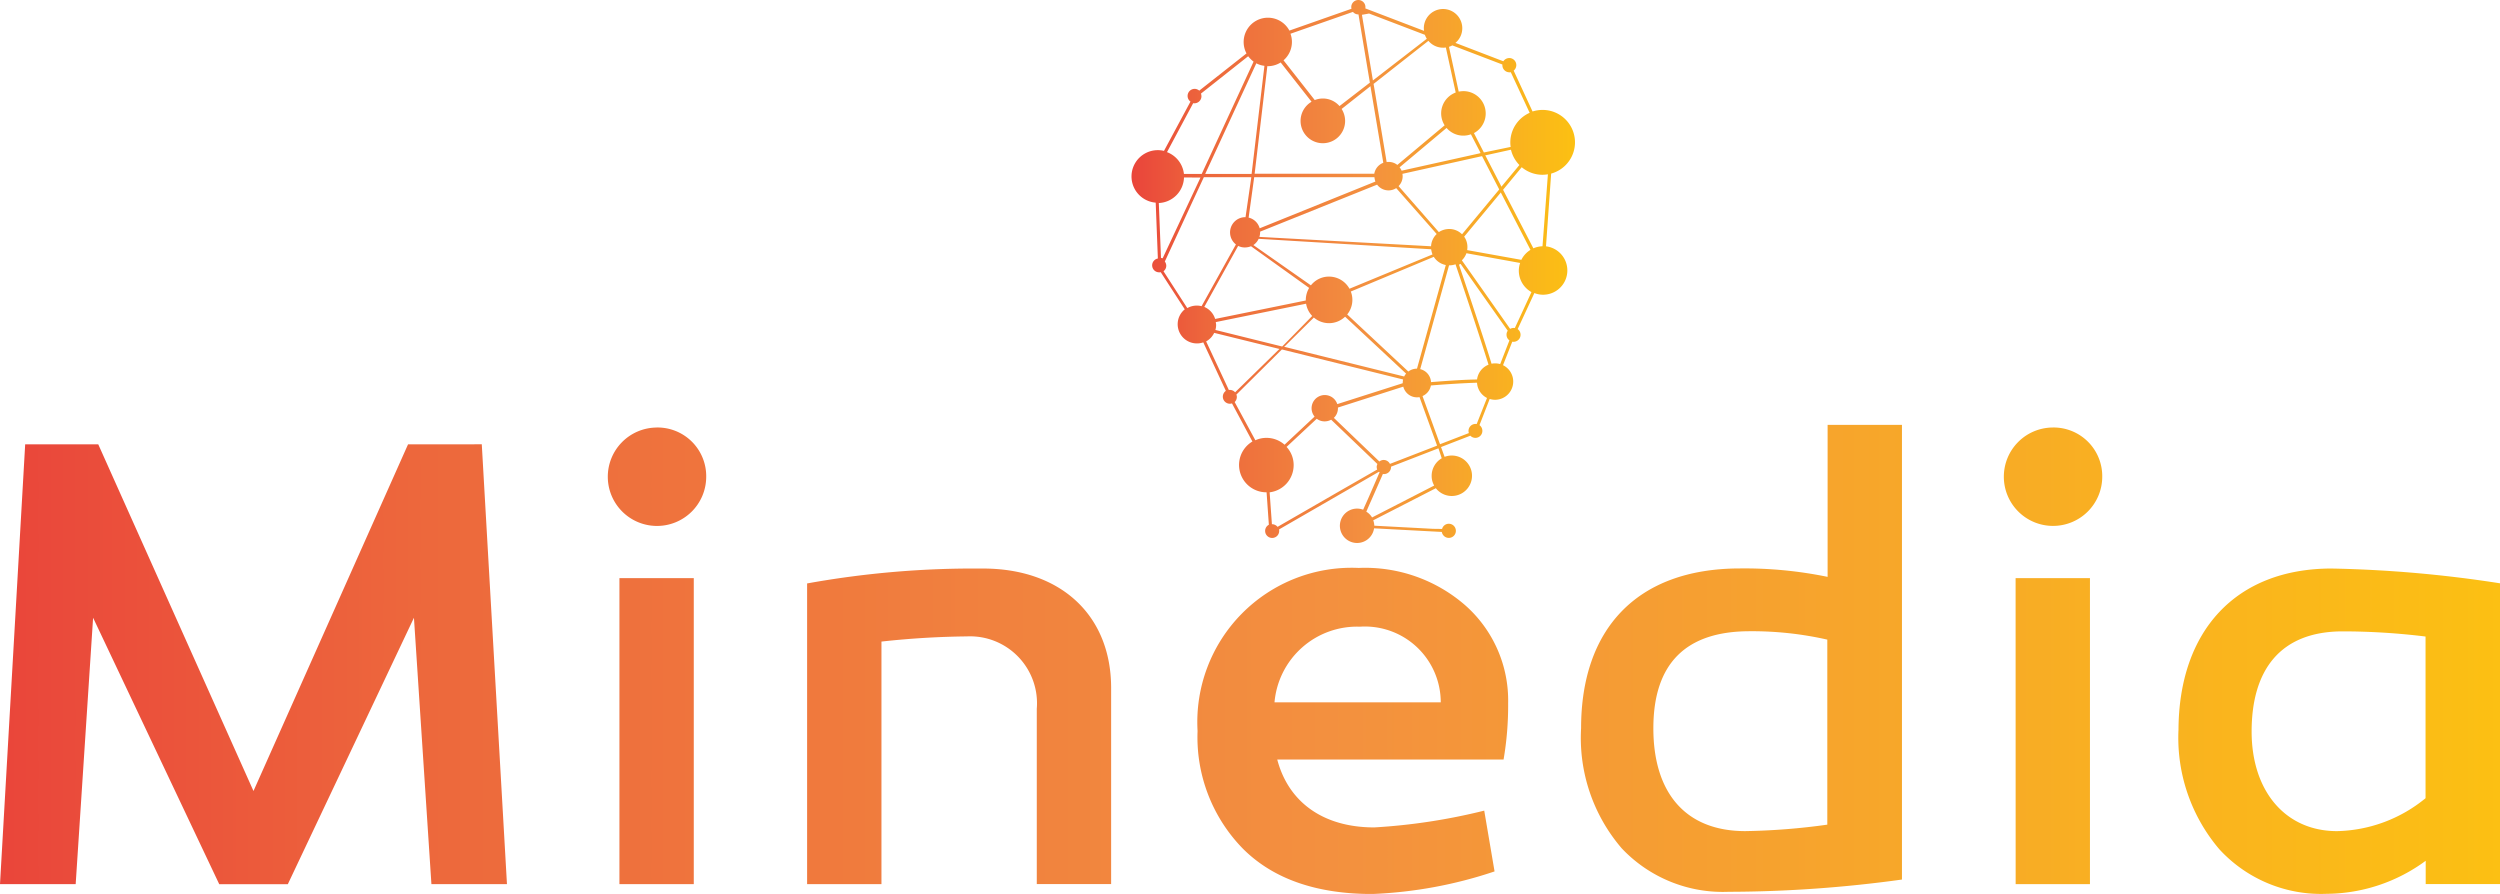 <svg id="logo" xmlns="http://www.w3.org/2000/svg" xmlns:xlink="http://www.w3.org/1999/xlink" width="148.927" height="53.254" viewBox="0 0 148.927 53.254">
  <defs>
    <linearGradient id="linear-gradient" x1="-0.032" y1="0.5" x2="1.066" y2="0.5" gradientUnits="objectBoundingBox">
      <stop offset="0" stop-color="#e93e3a"/>
      <stop offset="0.187" stop-color="#ed683c"/>
      <stop offset="0.512" stop-color="#f3903f"/>
      <stop offset="1" stop-color="#fdc70c"/>
    </linearGradient>
  </defs>
  <path id="パス_67" data-name="パス 67" d="M24.308,18.269,15.1,38.921,5.853,18.269H1.5L0,44.467H4.508L5.546,28.6l7.514,15.872h4.086L24.659,28.6,25.7,44.467H30.2l-1.5-26.2Zm14.791-1a2.931,2.931,0,1,0,2.97,2.97A2.9,2.9,0,0,0,39.1,17.267Zm19.457,8.4a55.836,55.836,0,0,0-10.476.887V44.467h4.429V30.019a50.946,50.946,0,0,1,5.088-.308,3.989,3.989,0,0,1,4.165,4.315v10.44h4.429V32.753C66.177,28.438,63.179,25.668,58.556,25.668ZM36.9,44.467h4.429V26.241H36.9Zm85.362-27.2a2.931,2.931,0,1,0,2.97,2.97A2.9,2.9,0,0,0,122.264,17.267Zm16.644,8.4c-5.739,0-9.1,3.735-9.131,9.589a10.247,10.247,0,0,0,2.426,7.127,8.221,8.221,0,0,0,6.4,2.662,10.039,10.039,0,0,0,5.9-1.968v1.388h4.43V26.549A73.8,73.8,0,0,0,138.908,25.668ZM144.5,39.343a8.576,8.576,0,0,1-5.281,1.968c-3.084,0-5.088-2.39-5.088-5.932,0-3.664,1.7-5.968,5.431-5.968a40.711,40.711,0,0,1,4.93.308v9.625ZM108.861,26.162a24.547,24.547,0,0,0-5.2-.5c-6.2,0-9.474,3.657-9.474,9.517a10.087,10.087,0,0,0,2.426,7.163,8.285,8.285,0,0,0,6.362,2.583,76.378,76.378,0,0,0,10.326-.73V17.11h-4.429v9.052Zm0,14.762a39.208,39.208,0,0,1-4.895.386c-3.585,0-5.474-2.311-5.474-6.125,0-3.85,1.925-5.782,5.739-5.782a20.244,20.244,0,0,1,4.623.5v11.02ZM87.294,27.865a9.081,9.081,0,0,0-6.354-2.233,9.192,9.192,0,0,0-9.6,9.711,9.5,9.5,0,0,0,2.7,7.013c1.81,1.81,4.394,2.7,7.707,2.7a26.037,26.037,0,0,0,7.285-1.345l-.615-3.621a35.669,35.669,0,0,1-6.548,1c-3.084,0-5.124-1.539-5.782-4.043H89.569a19.006,19.006,0,0,0,.272-3.349A7.561,7.561,0,0,0,87.294,27.865ZM75.923,33.64a4.938,4.938,0,0,1,5.088-4.508,4.518,4.518,0,0,1,4.816,4.508Zm44.151,10.827H124.5V26.241h-4.429Z" transform="translate(0 8.2)" fill="url(#linear-gradient)"/>
  <path id="パス_68" data-name="パス 68" d="M70.256,14.677l.308-4.336a1.931,1.931,0,0,0-.515-3.793,2.022,2.022,0,0,0-.594.093L68.331,4.208a.429.429,0,0,0,.157-.329.421.421,0,0,0-.415-.422.434.434,0,0,0-.358.193L64.861,2.555a1.13,1.13,0,0,0,.408-.873,1.145,1.145,0,0,0-2.29,0,1.179,1.179,0,0,0,.014.157L59.494.5A.29.29,0,0,0,59.5.422a.422.422,0,1,0-.844,0,.425.425,0,0,0,.014.1l-3.7,1.3a1.447,1.447,0,1,0-2.555,1.36L49.6,5.4a.418.418,0,0,0-.272-.107.423.423,0,0,0-.422.422.413.413,0,0,0,.172.336L47.5,8.988a1.5,1.5,0,0,0-.365-.043,1.566,1.566,0,0,0-.129,3.127l.129,3.327a.415.415,0,0,0,.086.823.352.352,0,0,0,.086-.007l1.431,2.211a1.144,1.144,0,0,0,.723,2.032,1.08,1.08,0,0,0,.379-.064l1.345,2.891a.421.421,0,0,0,.236.766.4.4,0,0,0,.129-.021L52.767,26.3a1.628,1.628,0,0,0,.837,3.027h.007l.136,1.932a.418.418,0,0,0,.193.787.417.417,0,0,0,.422-.415.412.412,0,0,0-.007-.093l3.721-2.147.336-.193,1.818-1.052.079-.043c.014.007.021.021.036.029l-.036.079-.644,1.481-.122.272-.179.4a1.024,1.024,0,1,0,.651,1.109l4.036.215a.421.421,0,1,0,.415-.487.415.415,0,0,0-.4.308l-.544-.007-3.492-.186a1.166,1.166,0,0,0-.064-.322l3.728-1.911a1.205,1.205,0,1,0,.522-1.868l-.193-.53L64,26.634l.05-.021,1.7-.658a.415.415,0,0,0,.716-.293.423.423,0,0,0-.172-.336l.608-1.56a1.154,1.154,0,0,0,.315.05,1.086,1.086,0,0,0,.479-2.061l.551-1.4a.222.222,0,0,0,.072.007.418.418,0,0,0,.422-.422.414.414,0,0,0-.172-.336l.995-2.147a1.411,1.411,0,0,0,.522.1,1.447,1.447,0,0,0,.165-2.884Zm-.208-.007a1.511,1.511,0,0,0-.544.122l-1.789-3.456-.014-.029.021-.029L68.81,9.961a1.931,1.931,0,0,0,1.238.451,2.342,2.342,0,0,0,.322-.029Zm-3.9,7.936c-.658.007-1.574.064-2.741.157a.839.839,0,0,0-.644-.773l1.717-6.183H64.5a1.029,1.029,0,0,0,.365-.064c.766,2.254,1.553,4.651,1.968,5.982A1.093,1.093,0,0,0,66.149,22.605ZM60.589,27.4a.405.405,0,0,0-.258.093l-2.712-2.6a.778.778,0,0,0,.243-.565v-.05l3.893-1.245a.844.844,0,0,0,.816.637,1.076,1.076,0,0,0,.15-.014l1.03,2.841.014.05-.05.021-2.755,1.066A.421.421,0,0,0,60.589,27.4ZM49.9,18.283l2.018-3.635a.856.856,0,0,0,.408.093.967.967,0,0,0,.358-.072l3.463,2.483a1.406,1.406,0,0,0-.2.708V17.9l-5.4,1.1A1.143,1.143,0,0,0,49.9,18.283Zm3.778-14.34a1.433,1.433,0,0,0,.773-.222l1.839,2.34a1.327,1.327,0,1,0,2,1.138,1.344,1.344,0,0,0-.208-.708l1.646-1.3.072-.057.014.093.6,3.571.15.9a.848.848,0,0,0-.537.651H52.9l.007-.057.751-6.361C53.669,3.936,53.676,3.943,53.683,3.943Zm10.44-1.1a1.392,1.392,0,0,0,.172-.014l.587,2.683a1.329,1.329,0,0,0-.866,1.238,1.352,1.352,0,0,0,.207.716L61.4,9.825a.825.825,0,0,0-.522-.179.576.576,0,0,0-.114.007l-.773-4.623L59.98,5l.029-.021,3.242-2.547A1.13,1.13,0,0,0,64.123,2.841Zm4.551,6.991-1.016,1.224-.05.064-.036-.072-.894-1.732-.036-.064.072-.014,1.46-.322A1.923,1.923,0,0,0,68.675,9.832Zm-1.217,1.417.014.036-.021.029-2.19,2.64a1.082,1.082,0,0,0-.766-.315,1.133,1.133,0,0,0-.615.186l-2.4-2.741a.827.827,0,0,0,.243-.587.887.887,0,0,0-.014-.143l4.7-1.045.043-.007.021.036ZM62.564,21.961a.853.853,0,0,0-.508.172l-3.642-3.4a1.38,1.38,0,0,0,.215-1.367L63.572,15.3a1.084,1.084,0,0,0,.716.487l-1.717,6.175ZM60.875,11.342a.84.84,0,0,0,.458-.136l2.412,2.734a1.091,1.091,0,0,0-.336.73l-10.226-.558a.879.879,0,0,0,.043-.279V13.8L60.195,11A.85.85,0,0,0,60.875,11.342Zm-7.735,2.884,10.276.623a1.388,1.388,0,0,0,.079.308L58.549,17.2a1.391,1.391,0,0,0-1.217-.723,1.364,1.364,0,0,0-1.08.522l-3.428-2.4A.907.907,0,0,0,53.139,14.226ZM66.292,9.138l-4.637,1.03a.712.712,0,0,0-.122-.2l2.8-2.347A1.315,1.315,0,0,0,65.784,8l.544,1.052.029.064ZM53.483,3.921l-.758,6.39-.007.05H49.955l.036-.079L53,3.771A1.344,1.344,0,0,0,53.483,3.921ZM52.867,10.6l.007-.043h7.163a.963.963,0,0,0,.057.258L53.2,13.6a.9.9,0,0,0-.658-.637Zm-2.283,8.587,5.381-1.095a1.364,1.364,0,0,0,.365.73l-1.767,1.8-.021.021-.029-.007-3.95-.98a1.106,1.106,0,0,0,.043-.308C50.6,19.285,50.592,19.235,50.585,19.185Zm4.143,1.41,1.7-1.682a1.38,1.38,0,0,0,1.861-.05l3.635,3.392a.718.718,0,0,0-.115.172L54.749,20.68l-.093-.021Zm10.655-6.5,2.132-2.569.05-.064.036.072,1.732,3.349a1.449,1.449,0,0,0-.544.594l-3.227-.58a1.371,1.371,0,0,0,.014-.172A1.06,1.06,0,0,0,65.383,14.1ZM67.658,3.843v.043a.423.423,0,0,0,.422.422.294.294,0,0,0,.079-.007l1.124,2.419a1.933,1.933,0,0,0-1.152,1.767,1.583,1.583,0,0,0,.021.265L66.6,9.074l-.043.007-.021-.036-.572-1.116a1.329,1.329,0,0,0-.622-2.5,1.847,1.847,0,0,0-.286.029l-.58-2.669a1,1,0,0,0,.2-.086ZM59.708.8l.014.007,3.32,1.267a1.193,1.193,0,0,0,.114.236L60.016,4.737l-.072.057L59.93,4.7,59.3.93,59.293.88l.05-.007L59.7.809ZM58.757.708a.4.4,0,0,0,.315.15h.014l.179,1.081.494,2.955.007.029-.029.021L57.955,6.319a1.316,1.316,0,0,0-.995-.451,1.33,1.33,0,0,0-.479.093l-1.86-2.369a1.441,1.441,0,0,0,.5-1.095,1.394,1.394,0,0,0-.086-.487ZM49.239,6.147a.243.243,0,0,0,.071.007.423.423,0,0,0,.422-.422.557.557,0,0,0-.029-.157l2.812-2.225a1.714,1.714,0,0,0,.322.322l-3.077,6.662-.014.029H48.688a1.575,1.575,0,0,0-1.009-1.3Zm-1.818,9.238-.1-.021-.129-3.27a1.57,1.57,0,0,0,1.5-1.524l.895.007h.086l-.036.079Zm.05.773a.413.413,0,0,0,.165-.329.44.44,0,0,0-.086-.25l1.682-3.642.293-.63.336-.723.014-.029H52.7l-.007.064-.336,2.318h-.021a.908.908,0,0,0-.551,1.624L49.74,18.24a1.146,1.146,0,0,0-.852.114Zm2.54,4.179a1.135,1.135,0,0,0,.479-.508l3.8.937.093.021-.071.064-2.576,2.519a.418.418,0,0,0-.308-.143.2.2,0,0,0-.064.007Zm1.7,3.614a.429.429,0,0,0,.129-.3.321.321,0,0,0-.029-.143l2.691-2.669.021-.022.029.007,7.192,1.782a.9.9,0,0,0-.021.2v.022l-3.9,1.245a.785.785,0,1,0-1.352.744l-1.789,1.675a1.622,1.622,0,0,0-1.073-.408,1.587,1.587,0,0,0-.666.143Zm6.39,5.224-.336.193-3.5,2.018a.429.429,0,0,0-.329-.158h-.007l-.136-1.9a1.632,1.632,0,0,0,1.431-1.617,1.588,1.588,0,0,0-.422-1.088L56.6,24.945a.766.766,0,0,0,.472.157.8.8,0,0,0,.386-.1l2.755,2.64a.468.468,0,0,0-.043.172.556.556,0,0,0,.029.157ZM64.045,27.3a1.212,1.212,0,0,0-.6,1.045,1.146,1.146,0,0,0,.15.58l-3.7,1.9a.987.987,0,0,0-.343-.343l.186-.429.122-.272.68-1.546c.021,0,.043.007.064.007a.423.423,0,0,0,.422-.422V27.8l2.769-1.073.05-.021.021.05Zm2.082-2.039a.218.218,0,0,0-.072-.007.417.417,0,0,0-.415.422.334.334,0,0,0,.022.122l-1.667.644-.05.021-.021-.05L62.9,23.593a.851.851,0,0,0,.5-.63c1.045-.086,2.054-.143,2.748-.165a1.083,1.083,0,0,0,.594.909Zm1.4-3.571a1.02,1.02,0,0,0-.3-.043,1.09,1.09,0,0,0-.215.021c-.315-1.038-.923-2.884-1.939-5.9l.093-.05,2.812,3.986a.384.384,0,0,0-.072.236.4.4,0,0,0,.172.336Zm.873-2.147a.3.3,0,0,0-.079-.007.385.385,0,0,0-.2.057l-2.877-4.086a1.1,1.1,0,0,0,.272-.422l3.2.58a1.413,1.413,0,0,0-.079.465A1.463,1.463,0,0,0,69.39,17.4Z" transform="translate(21.84)" fill="url(#linear-gradient)"/>
</svg>
